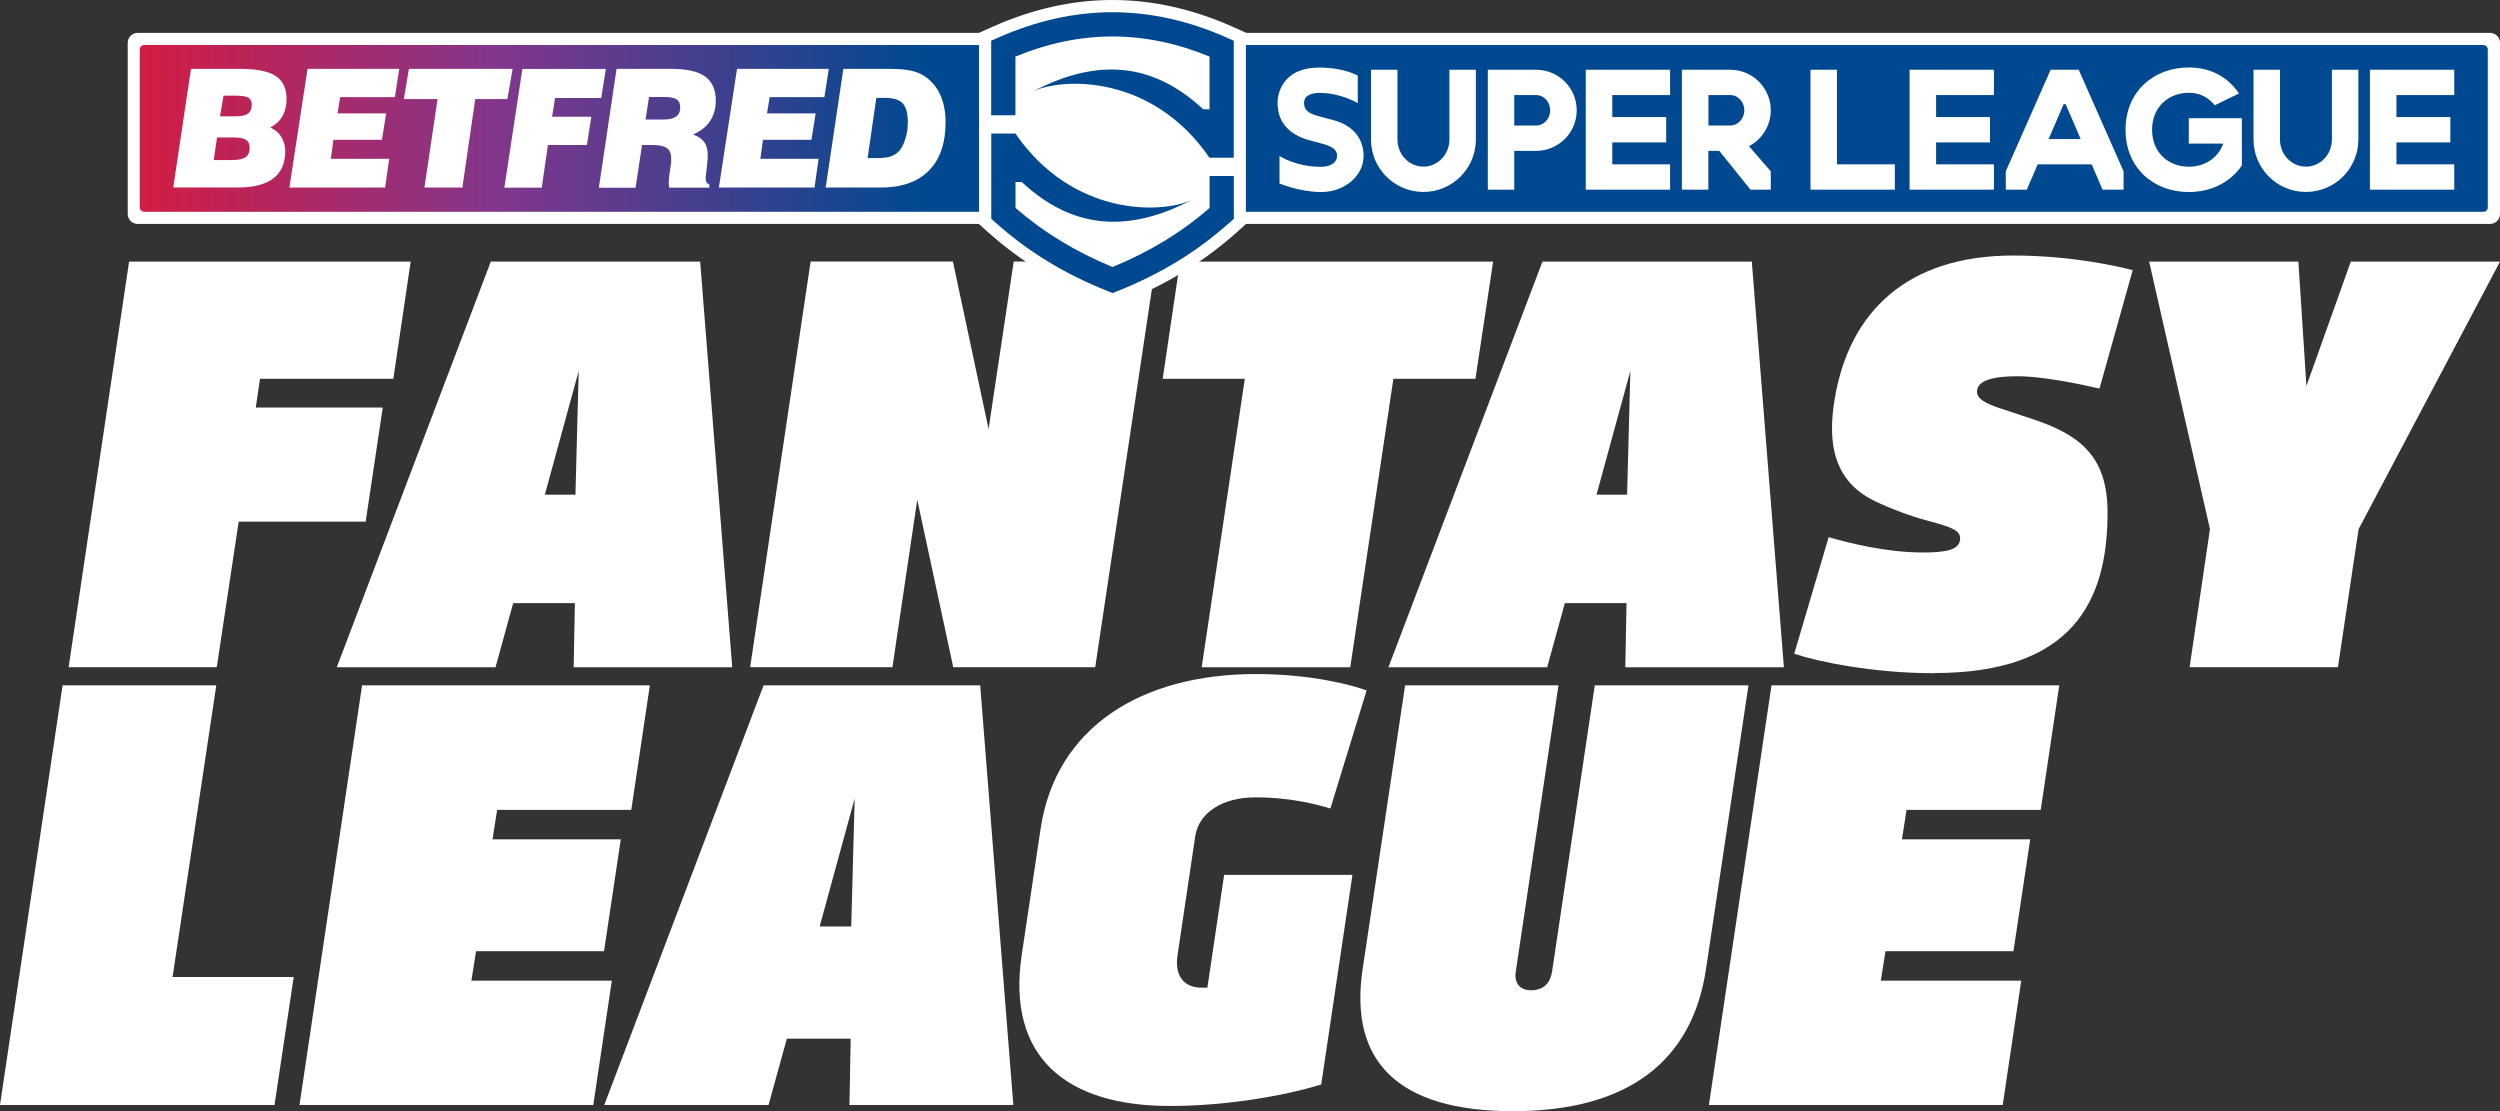 <?xml version="1.0" encoding="UTF-8"?>
<svg id="Layer_2" data-name="Layer 2" xmlns="http://www.w3.org/2000/svg" xmlns:xlink="http://www.w3.org/1999/xlink" viewBox="0 0 307.11 136.5">
  <rect x="0" y="0" width="307.11" height="136.5" fill="#333333" stroke="none"/>
  <defs>
    <style>
      .cls-1 {
        fill: #004990;
      }

      .cls-2 {
        fill: #fff;
      }

      .cls-3 {
        fill: url(#Betfred_Grad_RGB);
      }
    </style>
    <linearGradient id="Betfred_Grad_RGB" data-name="Betfred Grad RGB" x1="-6643.73" y1="224.85" x2="-6643.38" y2="224.85" gradientTransform="translate(1953078.75 66116.2) scale(293.97 -293.97)" gradientUnits="userSpaceOnUse">
      <stop offset="0" stop-color="#e21836"/>
      <stop offset=".5" stop-color="#82368c"/>
      <stop offset="1" stop-color="#004990"/>
    </linearGradient>
  </defs>
  <g id="Layer_1-2" data-name="Layer 1">
    <path class="cls-2" d="M15.86,32.14h34.59l-2.13,14.39h-16.38l-.52,3.53h15.6l-2.1,14.02h-15.6l-2.69,17.88H8.43l7.43-49.83ZM70.47,81.97l.15-7.88h-7.58l-2.17,7.88h-19.5l18.92-49.83h25.72l3.94,49.83h-19.47ZM66.94,60.77h3.75l.4-15.2-4.16,15.2ZM112.68,61.39l-3.05,20.57h-17.48l7.43-49.83h17.48l4.38,20.57,3.09-20.57h17.48l-7.47,49.83h-17.44l-4.42-20.57ZM152.91,46.53h-10.08l2.13-14.39h38.46l-2.17,14.39h-10.08l-5.3,35.44h-18.25l5.3-35.44ZM199.66,81.97l.15-7.88h-7.58l-2.17,7.88h-19.5l18.92-49.83h25.72l3.94,49.83h-19.47ZM196.13,60.77h3.75l.4-15.2-4.16,15.2ZM237.6,82.7c-7.43,0-14.24-1.4-17.19-2.39l4.23-14.32c2.58.74,7.1,1.88,11.59,1.88,2.76,0,4.56-.29,4.56-1.73,0-.96-.92-1.36-3.97-2.17-2.1-.55-4.53-1.47-6.4-2.36-5.15-2.43-5.96-7.1-5.04-12.59,1.77-10.71,8.91-17.63,21.93-17.63,7.36,0,13.14,1.4,14.68,1.8l-4.08,14.54c-2.58-.59-7.03-1.51-10.08-1.51s-4.97.52-4.97,1.91c0,.85,1.03,1.44,2.94,2.06l3.97,1.32c6.11,2.02,9.13,4.86,9.13,11.48,0,10.89-4.31,19.69-21.31,19.69ZM307.11,32.14l-17.37,32.86-2.54,16.96h-18.22l2.5-16.96-7.47-32.86h18.33l.99,15.27,5.45-15.27h18.33Z"/>
    <g>
      <path class="cls-2" d="M21.2,120.02h14.88l-2.36,15.72H0l7.69-51.55h18.88l-5.37,35.82Z"/>
      <path class="cls-2" d="M44.46,84.19h35.37l-2.28,15.3h-16.48l-.57,3.62h15.76l-2.06,13.74h-15.72l-.57,3.62h17.25l-2.28,15.27h-36.09l7.69-51.55Z"/>
      <path class="cls-2" d="M104.35,135.74l.15-8.15h-7.84l-2.25,8.15h-20.18l19.57-51.55h26.61l4.07,51.55h-20.14ZM100.69,113.81h3.88l.42-15.72-4.3,15.72Z"/>
      <path class="cls-2" d="M162.29,133.23c-4.11,1.26-11.19,2.63-18.58,2.63-12.72,0-20.06-5.98-18.2-18.54l2.32-15.49c1.87-12.56,12.45-19.03,26.46-19.03,6.89,0,11.99,1.41,13.59,2.02l-4.45,14.5c-1.41-.42-4.68-1.37-9.21-1.37-4,0-6.93,1.83-7.39,4.76l-2.17,14.58c-.42,2.7.88,4.04,2.97,4.04h.69l2.06-13.86h15.76l-3.84,25.77Z"/>
      <path class="cls-2" d="M214.79,84.19l-5.22,34.87c-1.68,11.23-9.48,17.44-23.72,17.44s-20.14-6.21-18.46-17.44l5.22-34.87h18.84l-5.25,35.18c-.19,1.18.34,2.28,1.87,2.28,1.68,0,2.4-1.03,2.59-2.28l5.25-35.18h18.88Z"/>
      <path class="cls-2" d="M217.6,84.19h35.37l-2.28,15.3h-16.48l-.57,3.62h15.76l-2.06,13.74h-15.72l-.57,3.62h17.25l-2.28,15.27h-36.09l7.69-51.55Z"/>
    </g>
    <g>
      <rect class="cls-1" x="152.62" y="4.95" width="153.77" height="21.8"/>
      <path class="cls-2" d="M205.16,8.57v3.11h-7.1v2.7h6.62v3.11h-6.62v2.7h7.1v3.11h-10.36v-14.73h10.36ZM217.53,13.55c0-2.75-2.23-4.98-4.98-4.98h-5.94v14.73h3.25v-4.77h1.34l3.84,4.77h2.49v-2.26l-2.68-3.08c1.59-.83,2.68-2.5,2.68-4.42ZM212.56,15.42h-2.69v-3.74h2.69c.95,0,1.72.84,1.72,1.87s-.77,1.87-1.72,1.87ZM178.05,8.57h3.25v8.57c0,3.56-2.88,6.44-6.44,6.44s-6.44-2.88-6.44-6.44v-8.57h3.25v8.57c0,1.84,1.43,3.33,3.19,3.33s3.19-1.49,3.19-3.33v-8.57ZM188.71,8.57h-5.94v14.73h3.25v-4.77h2.69c2.75,0,4.98-2.23,4.98-4.98s-2.23-4.98-4.98-4.98ZM188.71,15.42h-2.69v-3.74h2.69c.95,0,1.72.84,1.72,1.87s-.77,1.87-1.72,1.87ZM167.5,19.21c0,2.35-2.28,4.38-5.19,4.38-2.67,0-5.13-1.05-5.13-1.05v-3.38s1.97,1.33,5.09,1.33c1.28,0,1.99-.59,1.99-1.37s-.72-1.18-1.95-1.5l-1.42-.38c-3.88-1.04-3.95-3.77-3.95-4.73,0-.58.33-4.21,5.14-4.21,3.05,0,4.71.99,4.71.99v3.38s-2.05-1.26-4.7-1.26c-1.14,0-1.89.44-1.89,1.16,0,.57.05,1.24,1.7,1.68,0,0,.61.16,1.96.52.93.25,3.66,1.21,3.66,4.45ZM225.67,20.19h7.1v3.11h-10.36v-14.73h3.25v11.62ZM244.94,8.57v3.11h-7.1v2.7h6.62v3.11h-6.62v2.7h7.1v3.11h-10.36v-14.73h10.36ZM294.39,11.68v2.7h6.62v3.11h-6.62v2.7h7.1v3.11h-10.36v-14.73h10.36v3.11h-7.1ZM251.91,8.57l-5.51,12.47v2.26h2.58l1.34-3.11h6.63l1.34,3.11h2.58v-2.26l-5.51-12.47h-3.45ZM251.66,17.08l1.85-4.29h.24l1.85,4.29h-3.94ZM268.88,14.52h6.52v5.79c-1.38,2.09-3.79,3.28-6.52,3.28-4.29,0-7.77-2.92-7.77-7.65s3.48-7.65,7.77-7.65c2.7,0,4.78,1.16,6.17,3.19l-2.98,1.45c-.83-.98-1.79-1.53-3.19-1.53-2.49,0-4.51,1.73-4.51,4.54s2.02,4.54,4.51,4.54c1.94,0,3.59-1.05,4.23-2.84h-4.23v-3.11ZM286.46,8.57h3.25v8.57c0,3.56-2.88,6.44-6.44,6.44s-6.44-2.88-6.44-6.44v-8.57h3.25v8.57c0,1.84,1.43,3.33,3.19,3.33s3.19-1.49,3.19-3.33v-8.57Z"/>
      <g>
        <rect class="cls-3" x="17.17" y="4.81" width="103.1" height="21.87"/>
        <path class="cls-2" d="M21.28,23.04l2.18-14.58h6.05c2.01,0,3.46.29,4.35.87.89.58,1.34,1.52,1.34,2.81,0,.83-.16,1.53-.49,2.11-.32.58-.83,1.05-1.5,1.42.58.25,1.03.63,1.35,1.14.31.52.48,1.1.48,1.77,0,1.47-.49,2.59-1.46,3.33-.97.75-2.42,1.12-4.36,1.12h-7.94ZM26.27,19.66h2.28c.74,0,1.29-.12,1.62-.36.34-.23.5-.63.5-1.15,0-.45-.15-.78-.45-.97-.3-.2-.82-.29-1.56-.29h-2l-.41,2.78ZM27.03,14.29h1.91c.7,0,1.21-.11,1.52-.33.3-.22.47-.58.47-1.08,0-.42-.14-.71-.42-.88-.28-.17-.84-.25-1.66-.25h-1.39l-.43,2.55ZM47.31,23.04l.5-3.53h-7.16l.31-2.34h5.96l.52-3.24h-5.98l.33-2h6.72l.54-3.47h-11.27l-2.23,14.58h11.76ZM56.8,23.04l1.58-10.87h3.95l.64-3.71h-12.74l-.62,3.71h4.14l-1.61,10.87h4.65ZM66.55,23.04l.76-5.23h4.79l.54-3.47h-4.82l.37-2.3h5.67l.56-3.57h-10.25l-2.21,14.58h4.58ZM73.57,23.04l2.17-14.58h6.75c1.88,0,3.26.31,4.13.94.87.63,1.31,1.62,1.31,2.97,0,.97-.24,1.81-.71,2.51-.47.7-1.16,1.24-2.07,1.64.65.25,1.11.57,1.38.96.27.39.41.91.41,1.57,0,.14,0,.29-.01.44-.01.16-.02.32-.04.49l-.16,1.48c-.02.14-.03.24-.04.3,0,.06,0,.13,0,.19,0,.19.04.34.11.46.07.11.18.2.34.26v.38h-4.92c-.03-.09-.04-.19-.05-.3,0-.11-.02-.23-.02-.35,0-.08,0-.19.02-.33.01-.13.03-.29.04-.47l.21-1.47c.01-.09.02-.18.03-.26,0-.09,0-.22,0-.37,0-.62-.17-1.06-.53-1.31-.35-.25-.97-.38-1.86-.38h-1.19l-.8,5.25h-4.5ZM79.3,14.68h2.22c.7,0,1.21-.12,1.54-.36.33-.24.5-.62.5-1.14,0-.44-.14-.77-.43-.96-.29-.2-.77-.3-1.43-.3h-1.97l-.43,2.76ZM100.06,23.04l.5-3.53h-7.15l.31-2.34h5.96l.52-3.24h-5.98l.33-2h6.72l.54-3.47h-11.27l-2.23,14.58h11.76ZM101.43,23.04l2.17-14.58h5.8c1.47,0,2.6.16,3.4.49.81.33,1.51.89,2.11,1.68.4.53.71,1.17.93,1.92.21.75.32,1.56.32,2.44,0,2.61-.69,4.6-2.06,5.98-1.37,1.38-3.35,2.07-5.95,2.07h-6.73ZM106.58,19.42h1.07c.73,0,1.29-.06,1.66-.17.38-.11.72-.3,1.01-.57.35-.32.64-.83.86-1.51.23-.67.34-1.39.34-2.16,0-1.1-.21-1.87-.64-2.32-.42-.45-1.15-.67-2.18-.67h-1.05l-1.07,7.4Z"/>
      </g>
      <path class="cls-2" d="M305.88,4.04H16.91c-.68,0-1.22.55-1.22,1.22v21.03c0,.68.55,1.22,1.22,1.22h288.98c.68,0,1.22-.55,1.22-1.22V5.26c0-.68-.55-1.22-1.22-1.22ZM305.62,25.47c0,.3-.25.55-.55.55H118.49s-100.77,0-100.77,0c-.3,0-.55-.25-.55-.55V6.08c0-.3.25-.55.55-.55h104.04s183.3,0,183.3,0c.3,0,.55.25.55.55v19.4Z"/>
      <g>
        <path class="cls-2" d="M153.06,4.02l-1.77-.79C146.45,1.09,141.54,0,136.66,0c-4.87,0-9.79,1.09-14.62,3.24l-1.77.79v23.5l.99.89c4.1,3.69,8.78,6.55,14.3,8.75l1.1.44,1.1-.44c5.51-2.19,10.19-5.05,14.3-8.75l.99-.89V4.02Z"/>
        <path class="cls-1" d="M121.77,5l.88-.39c4.64-2.06,9.36-3.11,14.01-3.11h0c4.66,0,9.37,1.05,14.02,3.11l.88.39v14.38h-2.98c-7.02-10.23-17.97-9.87-21.62-8.18h0c7.72-4.03,14.56-3.63,20.84,2.22h.78v-6.47c-3.97-1.64-7.98-2.47-11.92-2.47h0c-3.95,0-7.95.83-11.92,2.47v7.21h-2.98V5ZM151.08,27.31c-3.98,3.58-8.51,6.35-13.86,8.47l-.55.22-.55-.22c-5.36-2.13-9.89-4.9-13.86-8.47l-.49-.44v-10.47h2.98v.02c7.03,10.21,17.96,9.85,21.61,8.16h0c-7.72,4.03-14.56,3.63-20.84-2.22h-.77v3.18c3.45,3,7.36,5.38,11.92,7.26,4.55-1.87,8.47-4.25,11.92-7.26v-3.92s2.98,0,2.98,0v5.26s-.49.44-.49.44Z"/>
      </g>
    </g>
  </g>
</svg>